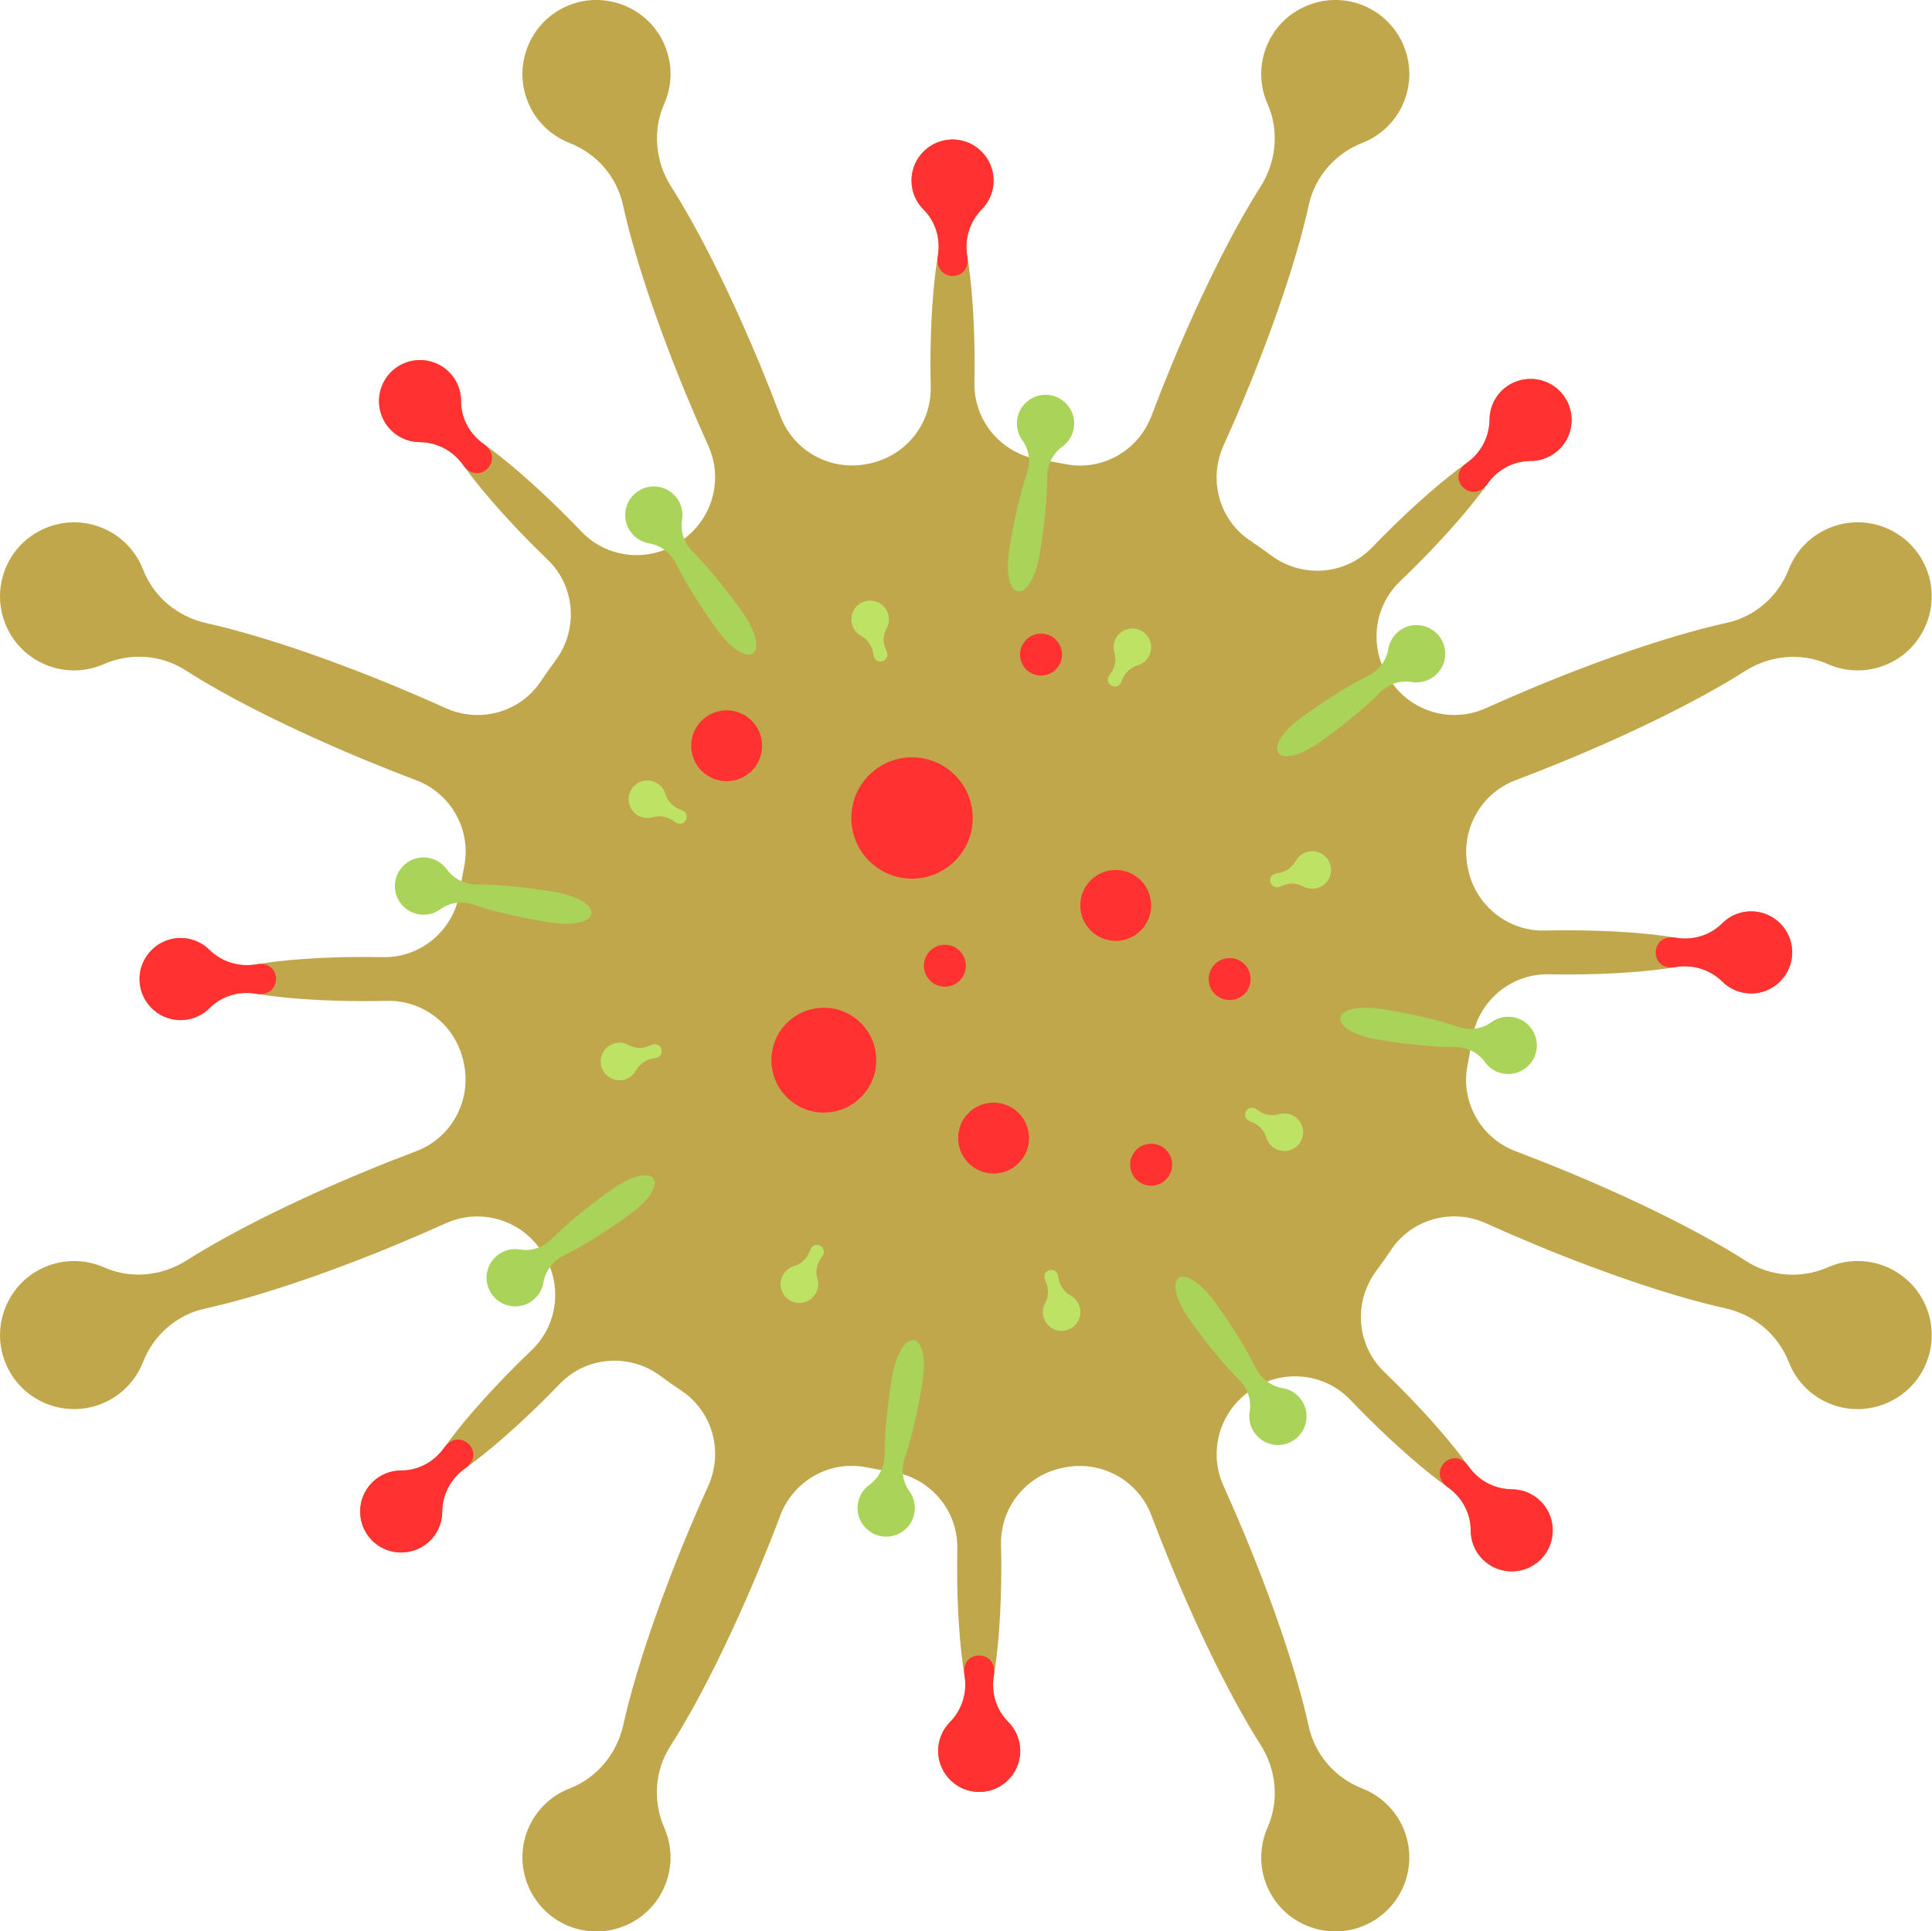 <?xml version="1.0" encoding="UTF-8" standalone="no"?><svg xmlns="http://www.w3.org/2000/svg" xmlns:xlink="http://www.w3.org/1999/xlink" fill="#000000" height="380.8" preserveAspectRatio="xMidYMid meet" version="1" viewBox="0.0 0.0 380.9 380.8" width="380.9" zoomAndPan="magnify"><defs><clipPath id="a"><path d="M 0 0 L 380.852 0 L 380.852 380.84 L 0 380.84 Z M 0 0"/></clipPath></defs><g><g clip-path="url(#a)" id="change1_1"><path d="M 371.832 249.758 C 368.008 248.172 363.895 248.336 360.383 249.875 C 355.137 252.18 349.086 251.762 344.266 248.66 C 336.18 243.461 323.512 237.039 308.887 230.98 C 305.465 229.566 302.105 228.238 298.844 227.012 C 291.961 224.414 287.891 217.25 289.328 210.031 C 289.66 208.379 289.945 206.719 290.191 205.062 C 291.301 197.531 297.754 191.957 305.359 192.105 C 306.559 192.129 307.781 192.141 309.023 192.141 C 317.598 192.141 325.289 191.566 330.523 190.656 C 333.859 190.078 337.195 191.27 339.629 193.617 C 341.223 195.152 343.445 196.039 345.871 195.855 C 349.703 195.566 352.863 192.527 353.285 188.711 C 353.824 183.828 350.016 179.695 345.242 179.695 C 343.027 179.695 341.02 180.586 339.559 182.031 C 337.148 184.41 333.73 185.469 330.391 184.895 C 325.156 183.996 317.523 183.434 309.023 183.434 C 307.52 183.434 306.039 183.449 304.598 183.484 C 297.203 183.66 290.82 178.469 289.402 171.207 C 289.387 171.117 289.371 171.031 289.352 170.945 C 287.914 163.672 291.902 156.438 298.84 153.824 C 302.102 152.594 305.465 151.266 308.887 149.848 C 323.355 143.855 335.902 137.508 343.996 132.34 C 348.879 129.223 355.031 128.582 360.328 130.93 C 364.223 132.66 368.867 132.688 373.039 130.512 C 379.336 127.227 382.359 119.711 380.098 112.973 C 377.379 104.863 368.426 100.883 360.66 104.102 C 356.836 105.684 354.043 108.707 352.648 112.277 C 350.562 117.621 345.988 121.605 340.387 122.824 C 330.996 124.863 317.5 129.277 302.879 135.336 C 299.453 136.754 296.137 138.191 292.961 139.629 C 286.207 142.688 278.273 140.395 274.145 134.23 C 274.094 134.156 274.047 134.086 273.996 134.012 C 269.863 127.875 270.707 119.688 276.059 114.582 C 277.102 113.586 278.16 112.555 279.227 111.488 C 285.234 105.48 290.23 99.684 293.301 95.348 C 295.254 92.582 298.422 90.91 301.805 90.891 C 303.859 90.879 305.91 90.09 307.48 88.523 C 310.855 85.148 310.625 79.531 306.789 76.461 C 303.793 74.062 299.406 74.148 296.496 76.652 C 294.648 78.238 293.707 80.438 293.668 82.648 C 293.602 86.031 292.09 89.23 289.32 91.18 C 284.973 94.238 279.129 99.27 273.066 105.332 C 272.188 106.211 271.332 107.082 270.504 107.949 C 265.227 113.434 256.723 114.051 250.613 109.516 C 249.27 108.516 247.895 107.547 246.488 106.609 C 240.367 102.523 238.18 94.578 241.215 87.875 C 242.652 84.699 244.09 81.387 245.504 77.965 C 251.562 63.34 255.98 49.844 258.02 40.445 C 259.238 34.852 263.219 30.273 268.559 28.191 C 272.133 26.801 275.156 24.008 276.738 20.18 C 279.957 12.414 275.973 3.465 267.867 0.742 C 261.133 -1.516 253.617 1.5 250.328 7.801 C 248.152 11.969 248.18 16.609 249.906 20.508 C 252.254 25.809 251.613 31.961 248.496 36.848 C 243.328 44.945 236.98 57.492 230.992 71.953 C 229.574 75.375 228.246 78.734 227.02 81.992 C 224.426 88.883 217.258 92.949 210.043 91.512 C 208.387 91.18 206.727 90.895 205.07 90.648 C 197.543 89.539 191.965 83.086 192.113 75.48 C 192.137 74.281 192.148 73.059 192.148 71.816 C 192.148 63.242 191.574 55.551 190.664 50.316 C 190.086 46.98 191.277 43.645 193.625 41.211 C 195.16 39.617 196.047 37.395 195.863 34.969 C 195.578 31.141 192.535 27.977 188.719 27.555 C 183.836 27.016 179.703 30.824 179.703 35.598 C 179.703 37.812 180.594 39.82 182.039 41.281 C 184.418 43.691 185.477 47.109 184.902 50.449 C 184.008 55.684 183.441 63.316 183.441 71.816 C 183.441 73.32 183.461 74.801 183.492 76.242 C 183.668 83.637 178.477 90.02 171.215 91.438 C 171.129 91.453 171.039 91.473 170.953 91.488 C 163.68 92.926 156.445 88.938 153.832 81.996 C 152.602 78.738 151.273 75.375 149.855 71.953 C 143.863 57.484 137.516 44.938 132.348 36.844 C 129.23 31.961 128.59 25.809 130.941 20.512 C 132.668 16.617 132.699 11.973 130.52 7.801 C 127.234 1.504 119.719 -1.516 112.98 0.742 C 104.875 3.465 100.895 12.414 104.109 20.18 C 105.691 24.004 108.715 26.797 112.289 28.191 C 117.629 30.277 121.613 34.852 122.832 40.453 C 124.871 49.844 129.285 63.34 135.344 77.965 C 136.762 81.387 138.199 84.703 139.637 87.879 C 142.695 94.633 140.402 102.566 134.238 106.695 C 134.164 106.746 134.094 106.793 134.02 106.844 C 127.883 110.977 119.695 110.137 114.594 104.781 C 113.598 103.738 112.562 102.68 111.5 101.613 C 105.488 95.605 99.691 90.609 95.355 87.539 C 92.594 85.586 90.922 82.418 90.902 79.031 C 90.891 76.98 90.098 74.93 88.531 73.359 C 85.156 69.984 79.543 70.215 76.469 74.051 C 74.07 77.047 74.156 81.434 76.66 84.344 C 78.246 86.191 80.445 87.133 82.656 87.176 C 86.039 87.234 89.238 88.754 91.188 91.52 C 94.246 95.867 99.277 101.711 105.34 107.773 C 106.219 108.652 107.094 109.508 107.957 110.34 C 113.441 115.613 114.062 124.117 109.523 130.227 C 108.523 131.57 107.555 132.945 106.617 134.352 C 102.531 140.473 94.586 142.66 87.883 139.625 C 84.711 138.188 81.395 136.75 77.973 135.336 C 63.516 129.344 50.152 124.961 40.773 122.891 C 35.109 121.641 30.309 117.742 28.219 112.332 C 26.688 108.355 23.422 105.055 18.934 103.645 C 12.156 101.516 4.711 104.695 1.543 111.059 C -2.266 118.715 1.25 127.859 9.016 131.074 C 12.84 132.66 16.953 132.496 20.469 130.953 C 25.715 128.652 31.766 129.07 36.582 132.168 C 44.668 137.367 57.34 143.793 71.961 149.848 C 75.383 151.266 78.742 152.594 82.004 153.82 C 88.891 156.414 92.961 163.582 91.52 170.801 C 91.191 172.453 90.902 174.113 90.656 175.77 C 89.547 183.297 83.094 188.875 75.488 188.727 C 74.289 188.703 73.066 188.691 71.824 188.688 C 63.25 188.688 55.562 189.266 50.324 190.176 C 46.988 190.754 43.656 189.562 41.219 187.215 C 39.625 185.68 37.402 184.793 34.977 184.977 C 31.148 185.266 27.984 188.305 27.562 192.121 C 27.023 197.004 30.832 201.137 35.605 201.137 C 37.82 201.137 39.832 200.246 41.293 198.801 C 43.699 196.422 47.121 195.363 50.457 195.938 C 55.691 196.832 63.324 197.398 71.824 197.398 C 73.328 197.398 74.809 197.383 76.25 197.348 C 83.645 197.172 90.031 202.363 91.445 209.625 C 91.461 209.711 91.48 209.801 91.496 209.887 C 92.934 217.16 88.945 224.395 82.008 227.008 C 78.746 228.238 75.383 229.562 71.961 230.98 C 57.492 236.977 44.945 243.324 36.852 248.492 C 31.969 251.609 25.82 252.25 20.523 249.898 C 16.625 248.172 11.98 248.145 7.809 250.32 C 1.512 253.605 -1.508 261.121 0.75 267.859 C 3.473 275.965 12.422 279.945 20.188 276.73 C 24.012 275.148 26.805 272.125 28.199 268.555 C 30.285 263.211 34.859 259.227 40.465 258.008 C 49.855 255.969 63.348 251.555 77.973 245.496 C 81.395 244.078 84.711 242.641 87.887 241.203 C 94.641 238.145 102.578 240.438 106.703 246.602 C 106.754 246.676 106.805 246.746 106.852 246.82 C 110.984 252.957 110.145 261.145 104.789 266.246 C 103.746 267.242 102.688 268.277 101.625 269.34 C 95.613 275.352 90.617 281.148 87.551 285.484 C 85.594 288.246 82.43 289.918 79.043 289.938 C 76.988 289.949 74.938 290.742 73.371 292.309 C 69.996 295.684 70.223 301.301 74.059 304.367 C 77.055 306.77 81.441 306.684 84.355 304.18 C 86.199 302.594 87.141 300.395 87.184 298.184 C 87.246 294.801 88.762 291.602 91.527 289.652 C 95.875 286.594 101.719 281.562 107.781 275.5 C 108.66 274.621 109.516 273.746 110.348 272.883 C 115.621 267.398 124.125 266.777 130.234 271.316 C 131.578 272.316 132.957 273.285 134.359 274.223 C 140.48 278.309 142.672 286.254 139.637 292.957 C 138.199 296.133 136.762 299.445 135.344 302.867 C 129.355 317.324 124.969 330.688 122.898 340.066 C 121.648 345.73 117.75 350.531 112.34 352.617 C 108.363 354.152 105.062 357.418 103.652 361.902 C 101.523 368.684 104.703 376.129 111.066 379.297 C 118.723 383.105 127.867 379.59 131.086 371.824 C 132.668 368 132.508 363.887 130.965 360.371 C 128.66 355.129 129.082 349.074 132.18 344.258 C 137.379 336.172 143.801 323.504 149.855 308.879 C 151.273 305.457 152.602 302.098 153.828 298.836 C 156.426 291.949 163.59 287.879 170.809 289.32 C 172.465 289.648 174.121 289.938 175.781 290.184 C 183.309 291.293 188.883 297.746 188.734 305.352 C 188.711 306.551 188.699 307.773 188.699 309.016 C 188.699 317.59 189.273 325.277 190.184 330.516 C 190.762 333.852 189.57 337.184 187.223 339.621 C 185.688 341.215 184.801 343.438 184.984 345.863 C 185.273 349.691 188.312 352.855 192.129 353.277 C 197.012 353.816 201.145 350.008 201.145 345.234 C 201.145 343.02 200.254 341.012 198.809 339.551 C 196.43 337.141 195.375 333.719 195.945 330.383 C 196.844 325.148 197.406 317.516 197.406 309.016 C 197.406 307.512 197.391 306.031 197.355 304.59 C 197.18 297.195 202.371 290.812 209.633 289.395 C 209.723 289.379 209.809 289.359 209.895 289.344 C 217.172 287.902 224.402 291.895 227.016 298.832 C 228.246 302.094 229.574 305.457 230.992 308.879 C 236.984 323.348 243.332 335.895 248.5 343.988 C 251.617 348.871 252.258 355.023 249.91 360.316 C 248.18 364.215 248.152 368.855 250.328 373.027 C 253.613 379.328 261.129 382.348 267.867 380.09 C 275.973 377.367 279.957 368.418 276.738 360.648 C 275.156 356.828 272.133 354.035 268.562 352.641 C 263.219 350.555 259.234 345.98 258.016 340.379 C 255.977 330.984 251.562 317.488 245.504 302.867 C 244.086 299.445 242.648 296.129 241.211 292.953 C 238.152 286.199 240.449 278.262 246.609 274.137 C 246.684 274.086 246.758 274.035 246.832 273.988 C 252.965 269.855 261.152 270.695 266.258 276.051 C 267.254 277.094 268.285 278.152 269.352 279.215 C 275.359 285.227 281.156 290.223 285.492 293.293 C 288.258 295.246 289.93 298.41 289.949 301.797 C 289.961 303.852 290.75 305.902 292.316 307.469 C 295.691 310.848 301.309 310.617 304.379 306.781 C 306.781 303.781 306.691 299.398 304.188 296.484 C 302.602 294.641 300.402 293.699 298.191 293.656 C 294.809 293.594 291.609 292.078 289.66 289.312 C 286.602 284.965 281.57 279.121 275.508 273.059 C 274.629 272.18 273.758 271.324 272.891 270.492 C 267.406 265.219 266.789 256.715 271.324 250.605 C 272.324 249.262 273.293 247.887 274.23 246.48 C 278.316 240.359 286.262 238.168 292.965 241.203 C 296.141 242.641 299.453 244.078 302.879 245.496 C 317.336 251.484 330.695 255.871 340.074 257.941 C 345.738 259.191 350.539 263.09 352.629 268.5 C 354.164 272.477 357.426 275.777 361.914 277.188 C 368.691 279.312 376.141 276.137 379.305 269.773 C 383.113 262.117 379.598 252.973 371.832 249.758" fill="#c1a74c"/></g><g id="change2_1"><path d="M 345.242 179.695 C 342.984 179.695 340.941 180.621 339.477 182.113 C 337.125 184.504 333.688 185.461 330.387 184.895 C 325.148 184 325.086 191.586 330.316 190.695 C 333.66 190.125 337.133 191.125 339.531 193.52 C 341.148 195.137 343.453 196.07 345.969 195.852 C 349.91 195.508 353.066 192.273 353.32 188.324 C 353.621 183.613 349.891 179.695 345.242 179.695" fill="#ff3131"/></g><g id="change2_2"><path d="M 304.254 296.562 C 302.629 294.629 300.34 293.66 298.051 293.656 C 294.664 293.652 291.5 291.906 289.539 289.145 C 286.469 284.812 281.152 290.223 285.488 293.289 C 288.223 295.227 289.977 298.332 289.949 301.684 C 289.93 303.777 290.719 305.875 292.316 307.473 C 295.602 310.758 301.012 310.629 304.129 307.082 C 306.738 304.109 306.797 299.59 304.254 296.562" fill="#ff3131"/></g><g id="change2_3"><path d="M 95.363 87.547 C 92.625 85.609 90.871 82.504 90.902 79.152 C 90.918 77.059 90.129 74.961 88.531 73.363 C 85.246 70.078 79.84 70.207 76.723 73.754 C 74.109 76.727 74.051 81.246 76.598 84.273 C 78.223 86.207 80.508 87.176 82.797 87.176 C 86.188 87.18 89.348 88.93 91.309 91.695 C 94.379 96.023 99.699 90.613 95.363 87.547" fill="#ff3131"/></g><g id="change2_4"><path d="M 50.531 190.141 C 47.191 190.711 43.719 189.711 41.32 187.316 C 39.699 185.699 37.398 184.766 34.883 184.984 C 30.941 185.328 27.781 188.562 27.531 192.512 C 27.227 197.223 30.957 201.141 35.605 201.141 C 37.863 201.141 39.906 200.215 41.375 198.723 C 43.723 196.332 47.16 195.375 50.465 195.938 C 55.699 196.836 55.762 189.254 50.531 190.141" fill="#ff3131"/></g><g id="change2_5"><path d="M 195.855 34.875 C 195.516 30.934 192.277 27.777 188.332 27.523 C 183.617 27.223 179.703 30.953 179.703 35.598 C 179.703 37.859 180.629 39.898 182.121 41.367 C 184.512 43.719 185.469 47.152 184.902 50.457 C 184.008 55.691 191.59 55.758 190.699 50.523 C 190.133 47.184 191.133 43.711 193.527 41.312 C 195.141 39.691 196.074 37.391 195.855 34.875" fill="#ff3131"/></g><g id="change2_6"><path d="M 307.09 76.715 C 304.117 74.102 299.598 74.047 296.566 76.59 C 294.637 78.215 293.668 80.504 293.664 82.793 C 293.66 86.18 291.914 89.344 289.148 91.301 C 284.82 94.375 290.227 99.691 293.297 95.355 C 295.23 92.621 298.34 90.867 301.691 90.895 C 303.781 90.91 305.883 90.121 307.48 88.523 C 310.766 85.238 310.633 79.832 307.09 76.715" fill="#ff3131"/></g><g id="change2_7"><path d="M 87.551 285.48 C 85.617 288.219 82.512 289.969 79.16 289.941 C 77.066 289.926 74.969 290.715 73.371 292.312 C 70.086 295.598 70.215 301.004 73.762 304.121 C 76.73 306.734 81.25 306.789 84.281 304.246 C 86.215 302.621 87.18 300.332 87.184 298.047 C 87.188 294.656 88.938 291.492 91.699 289.531 C 96.031 286.461 90.621 281.145 87.551 285.48" fill="#ff3131"/></g><g id="change2_8"><path d="M 198.727 339.469 C 196.336 337.117 195.379 333.684 195.945 330.379 C 196.844 325.145 189.258 325.078 190.148 330.312 C 190.715 333.652 189.715 337.125 187.324 339.523 C 185.707 341.145 184.773 343.445 184.992 345.961 C 185.336 349.902 188.57 353.059 192.52 353.312 C 197.23 353.613 201.145 349.883 201.145 345.238 C 201.145 342.98 200.219 340.938 198.727 339.469" fill="#ff3131"/></g><g id="change3_1"><path d="M 271.91 205.023 C 277.738 205.98 283.035 206.457 286.738 206.438 C 289.105 206.422 291.383 207.504 292.766 209.426 C 293.695 210.723 295.176 211.621 296.934 211.758 C 299.688 211.969 302.227 210.098 302.848 207.406 C 303.59 204.195 301.465 201.074 298.262 200.551 C 296.707 200.297 295.195 200.699 294.016 201.562 C 292.129 202.941 289.652 203.215 287.441 202.449 C 283.938 201.238 278.746 199.988 272.895 199.027 C 262.02 197.242 261.035 203.238 271.91 205.023" fill="#aad359"/></g><g id="change3_2"><path d="M 256.809 276.398 C 255.91 274.883 254.441 273.961 252.867 273.699 C 250.535 273.312 248.555 271.75 247.516 269.625 C 245.891 266.297 243.117 261.758 239.672 256.961 C 233.246 248.008 228.309 251.551 234.734 260.508 C 238.191 265.324 241.617 269.418 244.258 272.023 C 245.922 273.664 246.777 276.004 246.379 278.309 C 246.129 279.746 246.438 281.281 247.355 282.562 C 249.246 285.195 252.984 285.719 255.535 283.633 C 257.668 281.879 258.219 278.773 256.809 276.398" fill="#aad359"/></g><g id="change3_3"><path d="M 146.113 120.332 C 142.656 115.512 139.23 111.418 136.594 108.812 C 134.926 107.172 134.07 104.832 134.469 102.527 C 134.719 101.09 134.41 99.555 133.492 98.273 C 131.602 95.637 127.863 95.117 125.316 97.203 C 123.18 98.957 122.629 102.062 124.039 104.438 C 124.941 105.953 126.406 106.879 127.98 107.137 C 130.316 107.523 132.297 109.086 133.332 111.211 C 134.957 114.539 137.734 119.078 141.176 123.875 C 147.605 132.828 152.539 129.285 146.113 120.332" fill="#aad359"/></g><g id="change3_4"><path d="M 108.938 175.812 C 103.109 174.855 97.812 174.379 94.109 174.398 C 91.742 174.414 89.465 173.332 88.086 171.41 C 87.152 170.117 85.672 169.211 83.914 169.078 C 81.16 168.867 78.621 170.738 78 173.43 C 77.258 176.641 79.387 179.762 82.586 180.285 C 84.141 180.539 85.652 180.137 86.832 179.273 C 88.719 177.895 91.195 177.621 93.406 178.387 C 96.91 179.594 102.102 180.848 107.953 181.809 C 118.828 183.594 119.812 177.598 108.938 175.812" fill="#aad359"/></g><g id="change3_5"><path d="M 207.41 77.992 C 204.203 77.254 201.082 79.379 200.559 82.578 C 200.301 84.137 200.707 85.645 201.57 86.824 C 202.949 88.715 203.219 91.191 202.457 93.402 C 201.246 96.902 199.996 102.094 199.035 107.945 C 197.246 118.82 203.246 119.809 205.031 108.934 C 205.988 103.105 206.465 97.809 206.441 94.102 C 206.43 91.738 207.512 89.461 209.43 88.078 C 210.727 87.145 211.629 85.664 211.766 83.906 C 211.973 81.156 210.102 78.613 207.41 77.992" fill="#aad359"/></g><g id="change3_6"><path d="M 283.637 125.309 C 281.887 123.172 278.781 122.621 276.406 124.031 C 274.891 124.934 273.965 126.398 273.703 127.977 C 273.316 130.309 271.758 132.289 269.629 133.324 C 266.301 134.949 261.766 137.727 256.969 141.172 C 248.016 147.598 251.559 152.535 260.512 146.109 C 265.328 142.648 269.426 139.227 272.027 136.586 C 273.672 134.922 276.008 134.062 278.312 134.465 C 279.754 134.711 281.289 134.406 282.57 133.488 C 285.203 131.598 285.727 127.855 283.637 125.309" fill="#aad359"/></g><g id="change3_7"><path d="M 120.336 234.73 C 115.52 238.188 111.422 241.609 108.82 244.25 C 107.176 245.914 104.84 246.77 102.535 246.371 C 101.094 246.125 99.559 246.43 98.281 247.352 C 95.645 249.238 95.121 252.98 97.211 255.527 C 98.961 257.664 102.07 258.215 104.441 256.805 C 105.961 255.902 106.883 254.438 107.145 252.859 C 107.531 250.527 109.094 248.547 111.219 247.512 C 114.547 245.887 119.086 243.109 123.883 239.664 C 132.836 233.238 129.289 228.301 120.336 234.73" fill="#aad359"/></g><g id="change3_8"><path d="M 181.816 272.891 C 183.602 262.016 177.605 261.027 175.816 271.902 C 174.859 277.73 174.387 283.027 174.406 286.734 C 174.422 289.098 173.34 291.379 171.418 292.758 C 170.121 293.691 169.219 295.172 169.086 296.93 C 168.875 299.68 170.746 302.223 173.438 302.844 C 176.648 303.586 179.766 301.457 180.293 298.258 C 180.547 296.699 180.141 295.188 179.277 294.012 C 177.898 292.121 177.629 289.648 178.391 287.438 C 179.602 283.934 180.855 278.742 181.816 272.891" fill="#aad359"/></g><g id="change4_1"><path d="M 246.582 221.148 C 248.047 221.648 249.223 222.812 249.664 224.301 C 249.961 225.305 250.684 226.184 251.742 226.645 C 253.398 227.367 255.379 226.762 256.344 225.23 C 257.496 223.402 256.852 221.012 254.984 219.992 C 254.078 219.5 253.055 219.426 252.137 219.703 C 250.672 220.148 249.082 219.781 247.879 218.832 C 245.969 217.324 244.281 220.359 246.582 221.148" fill="#bee264"/></g><g id="change4_2"><path d="M 212.934 257.984 C 212.707 256.852 211.996 255.965 211.078 255.461 C 209.719 254.719 208.828 253.324 208.648 251.785 C 208.359 249.371 205.039 250.383 206.109 252.562 C 206.785 253.941 206.812 255.57 206.066 256.914 C 205.602 257.75 205.461 258.766 205.754 259.758 C 206.352 261.797 208.555 262.93 210.582 262.188 C 212.281 261.562 213.297 259.762 212.934 257.984" fill="#bee264"/></g><g id="change4_3"><path d="M 174.738 128.273 C 174.062 126.895 174.039 125.266 174.781 123.922 C 175.246 123.086 175.391 122.07 175.098 121.078 C 174.496 119.039 172.297 117.906 170.266 118.648 C 168.566 119.273 167.555 121.078 167.914 122.852 C 168.145 123.984 168.852 124.871 169.77 125.375 C 171.133 126.117 172.02 127.512 172.203 129.051 C 172.488 131.465 175.809 130.453 174.738 128.273" fill="#bee264"/></g><g id="change4_4"><path d="M 134.27 159.688 C 132.801 159.188 131.625 158.023 131.184 156.539 C 130.887 155.531 130.168 154.652 129.109 154.191 C 127.449 153.469 125.473 154.074 124.508 155.605 C 123.355 157.434 123.996 159.824 125.863 160.84 C 126.77 161.336 127.797 161.41 128.711 161.133 C 130.18 160.688 131.77 161.055 132.973 162.004 C 134.879 163.512 136.566 160.477 134.27 159.688" fill="#bee264"/></g><g id="change4_5"><path d="M 225.234 124.5 C 223.406 123.348 221.02 123.988 220 125.855 C 219.508 126.766 219.43 127.789 219.711 128.703 C 220.156 130.172 219.789 131.762 218.84 132.965 C 217.332 134.871 220.367 136.559 221.152 134.262 C 221.656 132.797 222.816 131.617 224.305 131.18 C 225.309 130.883 226.188 130.16 226.652 129.102 C 227.375 127.441 226.766 125.465 225.234 124.5" fill="#bee264"/></g><g id="change4_6"><path d="M 262.191 170.262 C 261.57 168.559 259.766 167.547 257.992 167.906 C 256.859 168.137 255.969 168.844 255.469 169.766 C 254.723 171.125 253.328 172.012 251.789 172.195 C 249.379 172.48 250.387 175.805 252.57 174.73 C 253.945 174.055 255.578 174.031 256.918 174.777 C 257.758 175.242 258.773 175.383 259.766 175.09 C 261.805 174.488 262.934 172.289 262.191 170.262" fill="#bee264"/></g><g id="change4_7"><path d="M 128.277 206.105 C 126.902 206.781 125.27 206.805 123.93 206.059 C 123.094 205.594 122.074 205.453 121.086 205.746 C 119.047 206.348 117.914 208.547 118.656 210.574 C 119.277 212.277 121.082 213.289 122.855 212.93 C 123.988 212.699 124.879 211.992 125.383 211.07 C 126.125 209.711 127.52 208.824 129.059 208.641 C 131.469 208.355 130.461 205.031 128.277 206.105" fill="#bee264"/></g><g id="change4_8"><path d="M 159.695 246.574 C 159.191 248.039 158.031 249.219 156.543 249.656 C 155.539 249.953 154.66 250.676 154.199 251.734 C 153.473 253.395 154.082 255.371 155.613 256.336 C 157.441 257.488 159.832 256.848 160.848 254.98 C 161.344 254.07 161.418 253.047 161.141 252.133 C 160.691 250.664 161.062 249.074 162.012 247.871 C 163.516 245.965 160.484 244.277 159.695 246.574" fill="#bee264"/></g><g id="change2_9"><path d="M 191.773 161.289 C 191.773 167.895 186.414 173.254 179.809 173.254 C 173.199 173.254 167.84 167.895 167.84 161.289 C 167.84 154.68 173.199 149.324 179.809 149.324 C 186.414 149.324 191.773 154.68 191.773 161.289" fill="#ff3131"/></g><g id="change2_10"><path d="M 172.762 209.035 C 172.762 214.742 168.133 219.371 162.426 219.371 C 156.715 219.371 152.09 214.742 152.09 209.035 C 152.09 203.324 156.715 198.699 162.426 198.699 C 168.133 198.699 172.762 203.324 172.762 209.035" fill="#ff3131"/></g><g id="change2_11"><path d="M 226.953 178.527 C 226.953 182.387 223.828 185.516 219.969 185.516 C 216.109 185.516 212.98 182.387 212.98 178.527 C 212.98 174.668 216.109 171.539 219.969 171.539 C 223.828 171.539 226.953 174.668 226.953 178.527" fill="#ff3131"/></g><g id="change2_12"><path d="M 150.25 147.047 C 150.25 150.906 147.121 154.035 143.262 154.035 C 139.402 154.035 136.273 150.906 136.273 147.047 C 136.273 143.188 139.402 140.059 143.262 140.059 C 147.121 140.059 150.25 143.188 150.25 147.047" fill="#ff3131"/></g><g id="change2_13"><path d="M 202.879 224.395 C 202.879 228.258 199.746 231.387 195.887 231.387 C 192.027 231.387 188.902 228.258 188.902 224.395 C 188.902 220.535 192.027 217.41 195.887 217.41 C 199.746 217.41 202.879 220.535 202.879 224.395" fill="#ff3131"/></g><g id="change2_14"><path d="M 246.566 193.047 C 246.566 195.332 244.715 197.184 242.43 197.184 C 240.145 197.184 238.293 195.332 238.293 193.047 C 238.293 190.762 240.145 188.91 242.43 188.91 C 244.715 188.91 246.566 190.762 246.566 193.047" fill="#ff3131"/></g><g id="change2_15"><path d="M 190.426 190.418 C 190.426 192.703 188.57 194.555 186.285 194.555 C 184.004 194.555 182.148 192.703 182.148 190.418 C 182.148 188.133 184.004 186.281 186.285 186.281 C 188.57 186.281 190.426 188.133 190.426 190.418" fill="#ff3131"/></g><g id="change2_16"><path d="M 231.094 229.648 C 231.094 231.938 229.238 233.789 226.953 233.789 C 224.672 233.789 222.816 231.938 222.816 229.648 C 222.816 227.363 224.672 225.512 226.953 225.512 C 229.238 225.512 231.094 227.363 231.094 229.648" fill="#ff3131"/></g><g id="change2_17"><path d="M 209.379 129.074 C 209.379 131.359 207.527 133.211 205.242 133.211 C 202.957 133.211 201.105 131.359 201.105 129.074 C 201.105 126.789 202.957 124.938 205.242 124.938 C 207.527 124.938 209.379 126.789 209.379 129.074" fill="#ff3131"/></g></g></svg>